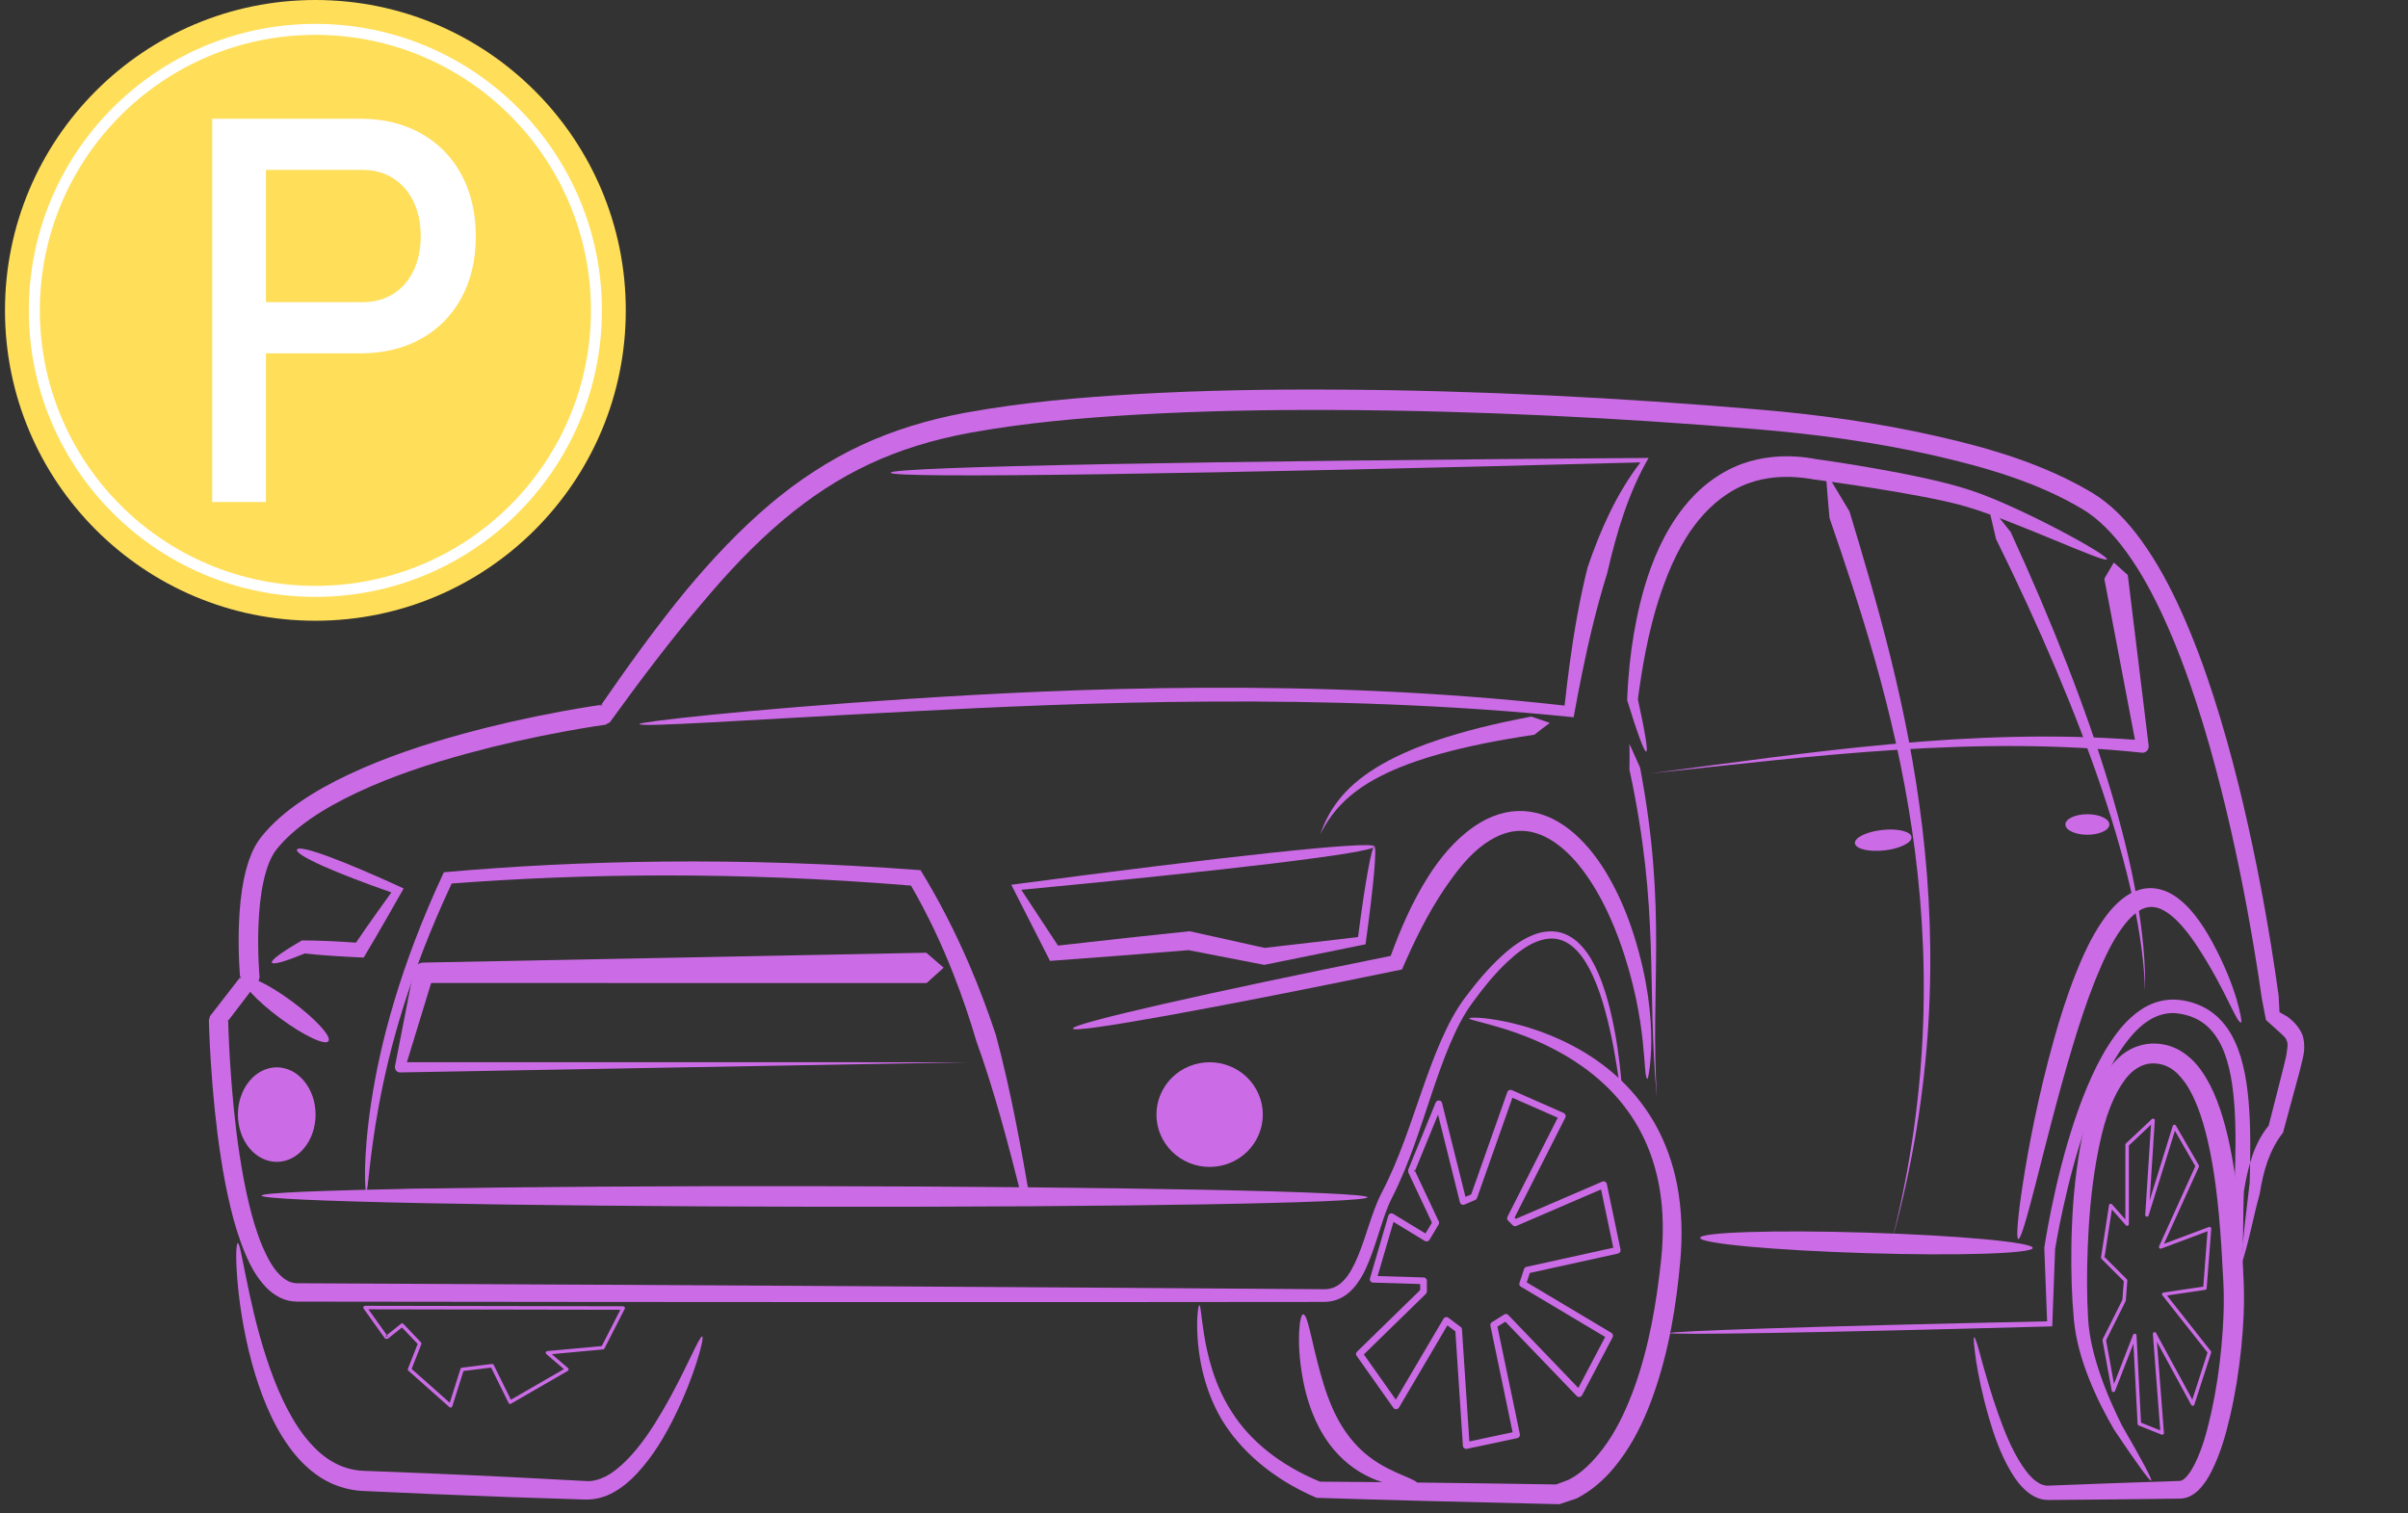 <svg xmlns="http://www.w3.org/2000/svg" xmlns:xlink="http://www.w3.org/1999/xlink" width="350" zoomAndPan="magnify" viewBox="0 0 262.5 165" height="220" preserveAspectRatio="xMidYMid meet" version="1.0"><rect x="0" y="0" width="262.5" height="165" fill="#333333" stroke="none"/><defs><clipPath id="5e916df702"><path d="M 22.617 42.438 L 251.48 42.438 L 251.48 146 L 22.617 146 Z M 22.617 42.438 " clip-rule="nonzero"/></clipPath><clipPath id="ad45ef8fe6"><path d="M 130 110 L 184 110 L 184 163.953 L 130 163.953 Z M 130 110 " clip-rule="nonzero"/></clipPath><clipPath id="c2fe171517"><path d="M 215 113 L 245 113 L 245 163.953 L 215 163.953 Z M 215 113 " clip-rule="nonzero"/></clipPath><clipPath id="2413a353cc"><path d="M 25 135 L 77 135 L 77 163.953 L 25 163.953 Z M 25 135 " clip-rule="nonzero"/></clipPath><clipPath id="41a2a7b642"><path d="M 0.543 0 L 68.383 0 L 68.383 67.84 L 0.543 67.84 Z M 0.543 0 " clip-rule="nonzero"/></clipPath></defs><g clip-path="url(#5e916df702)"><path fill="#cb6ce6" d="M 176.832 119.863 C 176.777 119.867 176.668 119.016 176.418 117.363 C 176.203 115.922 175.77 113.055 174.969 110.152 C 174.645 108.98 174.223 107.645 173.625 106.355 C 173.203 105.438 172.668 104.473 171.934 103.684 C 171.387 103.105 170.695 102.594 169.91 102.414 C 169.141 102.219 168.273 102.355 167.449 102.691 C 166.316 103.156 165.312 103.941 164.309 104.879 C 162.938 106.168 161.719 107.664 160.488 109.355 C 159.531 110.668 158.781 112.156 158.086 113.785 C 157.348 115.52 156.727 117.301 156.078 119.223 C 154.918 122.672 153.641 126.871 151.746 130.582 C 151.234 131.574 150.879 132.668 150.504 133.82 C 150.125 134.992 149.742 136.246 149.254 137.461 C 148.84 138.508 148.301 139.617 147.445 140.547 C 147.07 140.949 146.613 141.305 146.082 141.559 C 145.535 141.816 144.938 141.941 144.34 141.941 C 114.418 141.98 76.184 141.969 32.375 141.91 C 31.723 141.906 31.09 141.754 30.516 141.469 C 29.914 141.168 29.402 140.766 28.977 140.32 C 27.938 139.219 27.246 137.918 26.719 136.637 C 26.043 135.035 25.551 133.375 25.148 131.715 C 24.703 129.883 24.355 128.027 24.07 126.16 C 23.543 122.758 23.207 119.316 22.984 115.836 C 22.91 114.711 22.852 113.574 22.809 112.438 C 22.797 112.121 22.785 111.801 22.777 111.48 C 22.773 111.398 22.773 111.312 22.77 111.227 C 22.805 111.094 22.84 110.961 22.879 110.828 C 22.879 110.832 22.875 110.812 22.875 110.812 L 22.875 110.809 C 24.012 109.344 25.152 107.871 26.297 106.395 C 26.285 106.422 26.277 106.449 26.27 106.48 C 26.242 106.562 26.215 106.645 26.188 106.73 C 26.184 106.695 26.18 106.664 26.176 106.633 C 26.168 106.508 26.156 106.387 26.148 106.27 C 26.117 105.828 26.09 105.391 26.07 104.957 C 26.008 103.551 25.996 102.133 26.051 100.715 C 26.113 99.047 26.27 97.344 26.629 95.652 C 26.797 94.867 27.016 94.074 27.328 93.289 C 27.594 92.605 27.957 91.914 28.457 91.273 C 29.641 89.789 31.078 88.562 32.59 87.516 C 34.301 86.324 36.125 85.328 37.992 84.449 C 41.961 82.582 46.129 81.195 50.375 80.031 C 53.914 79.059 57.508 78.25 61.152 77.574 C 62.27 77.367 63.391 77.172 64.523 76.996 C 64.832 76.949 65.141 76.902 65.453 76.855 C 65.535 76.844 65.617 76.832 65.699 76.82 C 65.598 76.895 65.492 76.969 65.387 77.039 C 65.387 77.039 65.402 77.039 65.402 77.039 L 65.406 77.039 C 68.352 72.773 71.422 68.477 74.777 64.387 C 77.57 61.043 80.594 57.793 84 54.922 C 86.984 52.41 90.285 50.219 93.875 48.543 C 97.422 46.891 101.195 45.758 105.043 45.035 C 105.18 45.008 105.316 44.984 105.453 44.961 C 111.531 43.863 117.664 43.328 123.699 42.977 C 131.055 42.551 138.383 42.434 145.598 42.477 C 161.344 42.562 176.777 43.379 191.688 44.645 C 198.301 45.203 204.785 46.105 211.109 47.547 C 217.047 48.887 222.883 50.633 228.082 53.73 C 229.125 54.359 230.062 55.125 230.902 55.949 C 231.844 56.879 232.68 57.887 233.434 58.93 C 235.195 61.363 236.586 64.004 237.777 66.648 C 239.156 69.691 240.297 72.809 241.297 75.906 C 242.352 79.176 243.262 82.465 244.066 85.723 C 245.508 91.566 246.648 97.379 247.574 103.07 C 247.875 104.922 248.152 106.762 248.402 108.594 C 248.43 109.18 248.457 109.766 248.488 110.348 C 248.785 110.52 249.086 110.688 249.383 110.859 C 249.953 111.293 250.617 111.914 251.008 112.863 C 251.309 113.867 251.18 114.777 251.012 115.477 C 250.902 115.926 250.793 116.371 250.684 116.816 C 250.074 119.066 249.469 121.293 248.871 123.496 C 248.141 124.402 247.602 125.477 247.191 126.598 C 246.785 127.73 246.535 128.938 246.332 130.16 C 245.598 132.797 245.211 135.246 244.316 137.934 C 243.926 134.879 243.777 131.797 243.605 128.895 C 243.699 125.867 243.777 122.992 243.543 120.133 C 243.438 118.855 243.273 117.609 242.984 116.414 C 242.723 115.355 242.379 114.348 241.863 113.461 C 241.398 112.664 240.801 111.957 240.078 111.465 C 239.301 110.922 238.352 110.613 237.387 110.484 C 236.379 110.34 235.309 110.621 234.414 111.148 C 233.348 111.77 232.465 112.734 231.691 113.766 C 230.75 115.023 229.988 116.422 229.32 117.836 C 228.57 119.422 227.941 121.055 227.387 122.676 C 226.316 125.797 225.504 128.934 224.848 131.945 C 224.621 132.984 224.418 134.012 224.23 135.031 C 224.176 135.324 224.125 135.609 224.078 135.898 C 224.066 135.977 224.051 136.051 224.039 136.125 C 224.039 136.129 224.035 136.133 224.035 136.137 C 224.035 136.137 224.031 136.156 224.031 136.152 L 224.031 136.156 C 223.914 139.094 223.812 141.91 223.719 144.605 C 197.09 145.34 182.043 145.547 182.039 145.34 C 182.035 145.133 197.055 144.605 223.16 144.059 C 223.07 141.496 222.965 138.832 222.852 136.066 C 222.852 136.066 222.852 136.062 222.852 136.062 C 222.852 136.062 222.852 136.051 222.852 136.047 C 222.859 136.012 222.863 135.977 222.867 135.941 C 222.879 135.863 222.891 135.785 222.902 135.707 C 222.949 135.414 222.996 135.117 223.047 134.824 C 223.227 133.789 223.426 132.746 223.641 131.688 C 224.273 128.637 225.066 125.445 226.125 122.25 C 226.676 120.594 227.309 118.906 228.074 117.254 C 228.75 115.781 229.543 114.301 230.547 112.922 C 231.367 111.793 232.375 110.695 233.668 109.902 C 234.805 109.211 236.18 108.855 237.57 109.016 C 238.73 109.152 239.902 109.535 240.926 110.223 C 241.863 110.867 242.621 111.73 243.184 112.695 C 243.793 113.75 244.203 114.891 244.488 116.043 C 244.812 117.344 245 118.672 245.117 120 C 245.375 122.969 245.32 125.91 245.242 128.941 C 244.91 131.805 244.504 134.812 244.336 137.719 C 244.625 135.176 244.477 132.68 244.613 129.883 C 244.816 128.609 245.086 127.301 245.531 126.016 C 245.922 124.852 246.5 123.711 247.316 122.711 C 247.848 120.617 248.387 118.508 248.926 116.375 C 249.027 115.949 249.129 115.523 249.23 115.098 C 249.32 114.402 249.465 113.82 249.285 113.48 C 249.211 113.117 248.738 112.773 248.234 112.297 C 247.828 111.934 247.422 111.57 247.016 111.203 C 246.863 110.418 246.711 109.633 246.562 108.844 C 246.305 107.031 246.023 105.211 245.715 103.375 C 244.773 97.73 243.621 91.973 242.168 86.199 C 241.359 82.977 240.453 79.734 239.402 76.52 C 238.406 73.477 237.281 70.434 235.934 67.488 C 234.762 64.922 233.43 62.406 231.773 60.137 C 231.066 59.168 230.301 58.25 229.457 57.426 C 228.703 56.691 227.895 56.031 227.02 55.512 C 222.121 52.586 216.488 50.941 210.641 49.613 C 204.43 48.215 198.043 47.34 191.508 46.797 C 176.645 45.562 161.266 44.773 145.586 44.699 C 138.402 44.664 131.125 44.785 123.832 45.211 C 117.84 45.562 111.797 46.09 105.852 47.164 C 105.723 47.188 105.59 47.211 105.457 47.238 C 101.762 47.934 98.168 49.008 94.824 50.57 C 91.434 52.148 88.297 54.234 85.441 56.633 C 82.168 59.383 79.23 62.539 76.484 65.816 C 72.934 69.984 69.645 74.383 66.461 78.773 C 66.461 78.773 66.457 78.773 66.457 78.773 C 66.457 78.773 66.441 78.773 66.441 78.773 C 66.297 78.855 66.152 78.934 66.004 79.012 C 65.926 79.023 65.848 79.035 65.77 79.047 C 65.469 79.09 65.168 79.133 64.863 79.18 C 63.758 79.352 62.652 79.543 61.555 79.746 C 57.965 80.406 54.43 81.195 50.957 82.145 C 46.781 83.285 42.73 84.621 38.918 86.414 C 37.129 87.258 35.406 88.188 33.824 89.289 C 32.43 90.266 31.145 91.344 30.141 92.613 C 29.809 93.023 29.551 93.535 29.32 94.086 C 29.066 94.723 28.879 95.402 28.723 96.105 C 28.391 97.625 28.246 99.207 28.18 100.801 C 28.125 102.152 28.133 103.508 28.191 104.863 C 28.211 105.281 28.234 105.699 28.262 106.113 C 28.27 106.23 28.277 106.344 28.289 106.453 C 28.289 106.484 28.293 106.512 28.297 106.539 C 28.27 106.641 28.242 106.738 28.219 106.84 C 28.207 106.871 28.199 106.906 28.191 106.938 C 27.043 108.441 25.902 109.938 24.762 111.43 C 24.762 111.43 24.762 111.434 24.762 111.434 C 24.762 111.434 24.762 111.449 24.762 111.449 C 24.801 111.359 24.836 111.27 24.875 111.18 C 24.875 111.262 24.879 111.344 24.879 111.426 C 24.887 111.738 24.898 112.047 24.906 112.359 C 24.949 113.48 25.004 114.594 25.074 115.707 C 25.285 119.141 25.605 122.523 26.109 125.852 C 26.387 127.676 26.715 129.473 27.137 131.23 C 27.523 132.832 27.977 134.387 28.59 135.848 C 29.098 137.023 29.648 138.117 30.434 138.922 C 30.742 139.238 31.066 139.504 31.406 139.668 C 31.715 139.82 32.055 139.906 32.383 139.906 C 76.191 140.113 114.426 140.336 144.348 140.559 C 144.754 140.562 145.156 140.484 145.504 140.32 L 145.508 140.32 C 145.855 140.164 146.176 139.914 146.461 139.617 C 147.152 138.914 147.609 137.945 148.031 136.961 C 148.504 135.824 148.887 134.598 149.281 133.418 C 149.668 132.266 150.062 131.113 150.637 130.004 C 152.504 126.457 153.809 122.312 155.023 118.859 C 155.695 116.938 156.348 115.137 157.129 113.371 C 157.859 111.711 158.668 110.16 159.703 108.773 C 160.977 107.074 162.258 105.551 163.707 104.227 C 164.758 103.266 165.871 102.438 167.141 101.93 C 168.094 101.547 169.133 101.422 170.102 101.664 C 171.074 101.926 171.875 102.527 172.465 103.199 C 173.262 104.094 173.809 105.129 174.223 106.09 C 174.809 107.441 175.207 108.816 175.504 110.016 C 176.242 113.016 176.559 115.832 176.699 117.328 C 176.855 118.996 176.871 119.859 176.832 119.863 Z M 176.832 119.863 " fill-opacity="1" fill-rule="evenodd"/></g><g clip-path="url(#ad45ef8fe6)"><path fill="#cb6ce6" d="M 160.172 111.039 C 160.172 111.031 160.172 111.027 160.176 111.023 C 160.18 111.02 160.184 111.016 160.191 111.012 C 160.203 111.004 160.223 110.996 160.246 110.988 C 160.293 110.977 160.363 110.965 160.457 110.961 C 160.637 110.945 160.902 110.949 161.246 110.969 C 161.902 111.008 162.848 111.121 164.039 111.367 C 166.09 111.789 169.195 112.676 172.406 114.551 C 173.859 115.398 175.375 116.484 176.793 117.855 C 178.164 119.18 179.445 120.785 180.488 122.66 C 181.562 124.602 182.363 126.801 182.824 129.18 C 183.336 131.852 183.43 134.672 183.16 137.578 C 182.746 142.176 181.969 147.211 180.234 152.086 C 179.465 154.262 178.469 156.469 177.098 158.484 C 176.73 159.02 176.344 159.535 175.93 160.035 C 174.809 161.375 173.453 162.566 171.836 163.383 C 171.215 163.59 170.598 163.793 169.984 163.996 C 160.219 163.781 151.195 163.543 143.523 163.301 C 138.645 161.211 135.172 158.09 133.148 154.715 C 131.141 151.262 130.656 147.73 130.539 145.68 C 130.414 143.473 130.641 142.297 130.738 142.301 C 130.898 142.301 130.926 143.477 131.273 145.598 C 131.598 147.559 132.309 150.93 134.316 153.992 C 136.238 157.012 139.438 159.703 143.895 161.539 C 151.418 161.586 160.18 161.688 169.641 161.844 C 170.082 161.676 170.527 161.508 170.969 161.344 C 172.188 160.738 173.258 159.746 174.211 158.598 C 174.578 158.164 174.926 157.703 175.25 157.227 C 176.473 155.426 177.391 153.387 178.141 151.336 C 179.809 146.734 180.598 141.871 181.078 137.375 C 181.367 134.629 181.332 132.004 180.906 129.531 C 180.527 127.332 179.848 125.301 178.914 123.508 C 178.016 121.77 176.883 120.254 175.664 118.984 C 174.398 117.668 173.02 116.59 171.684 115.719 C 168.742 113.801 165.785 112.738 163.84 112.129 C 162.703 111.777 161.805 111.547 161.18 111.383 C 160.855 111.297 160.598 111.227 160.43 111.176 C 160.344 111.145 160.277 111.121 160.234 111.098 C 160.211 111.086 160.195 111.078 160.184 111.066 C 160.18 111.062 160.176 111.055 160.172 111.051 C 160.172 111.047 160.172 111.043 160.172 111.035 Z M 160.172 111.039 " fill-opacity="1" fill-rule="evenodd"/></g><path fill="#cb6ce6" d="M 154.188 127.805 L 154.254 127.645 L 156.762 121.52 L 159.148 131.082 C 159.176 131.191 159.242 131.27 159.344 131.32 C 159.441 131.367 159.547 131.371 159.648 131.328 L 160.812 130.828 C 160.91 130.785 160.977 130.715 161.012 130.613 L 164.871 119.68 L 169.812 121.859 L 164.332 132.656 C 164.254 132.812 164.277 132.953 164.402 133.078 L 164.898 133.578 C 165.016 133.695 165.152 133.723 165.305 133.656 L 174.535 129.676 L 175.867 136.035 L 166.41 138.117 C 166.273 138.148 166.188 138.227 166.141 138.359 L 165.645 139.855 C 165.582 140.043 165.633 140.184 165.801 140.285 L 174.984 145.762 L 172.055 151.324 L 164.426 143.375 C 164.289 143.234 164.133 143.215 163.969 143.32 L 162.637 144.152 C 162.492 144.242 162.438 144.371 162.473 144.535 L 164.891 156.152 L 160.176 157.152 L 159.371 144.938 C 159.363 144.824 159.312 144.734 159.227 144.668 L 157.895 143.672 C 157.809 143.605 157.711 143.582 157.605 143.605 C 157.496 143.625 157.414 143.684 157.359 143.777 L 152.16 152.602 L 148.676 147.664 L 155.438 141.062 C 155.508 140.992 155.547 140.906 155.547 140.805 L 155.547 139.641 C 155.547 139.539 155.512 139.457 155.441 139.383 C 155.375 139.312 155.289 139.277 155.191 139.273 L 150.176 139.121 L 151.906 133.215 L 155.324 135.297 C 155.41 135.348 155.504 135.363 155.602 135.336 C 155.699 135.312 155.773 135.258 155.828 135.172 L 156.824 133.508 C 156.891 133.398 156.898 133.281 156.84 133.164 L 154.18 127.512 Z M 153.52 127.82 L 156.098 133.301 L 155.391 134.48 L 151.879 132.344 C 151.777 132.281 151.668 132.27 151.559 132.312 C 151.445 132.355 151.371 132.438 151.34 132.551 L 149.344 139.371 C 149.309 139.484 149.328 139.59 149.398 139.688 C 149.469 139.785 149.562 139.836 149.684 139.836 L 154.816 139.992 L 154.816 140.648 L 147.941 147.359 C 147.793 147.504 147.777 147.66 147.898 147.832 L 151.891 153.484 C 151.926 153.535 151.973 153.574 152.027 153.602 C 152.082 153.629 152.141 153.641 152.203 153.641 C 152.266 153.637 152.324 153.621 152.375 153.586 C 152.43 153.555 152.473 153.512 152.504 153.461 L 157.781 144.5 L 158.652 145.152 L 159.473 157.621 C 159.48 157.734 159.527 157.82 159.617 157.891 C 159.707 157.957 159.805 157.977 159.914 157.957 L 165.398 156.793 C 165.5 156.77 165.574 156.719 165.629 156.633 C 165.684 156.551 165.703 156.457 165.684 156.359 L 163.238 144.637 L 164.102 144.098 L 171.879 152.195 C 171.965 152.285 172.07 152.324 172.191 152.305 C 172.316 152.289 172.406 152.223 172.465 152.113 L 175.793 145.797 C 175.836 145.711 175.848 145.621 175.82 145.527 C 175.793 145.434 175.738 145.359 175.656 145.312 L 166.43 139.809 L 166.77 138.785 L 176.379 136.668 C 176.477 136.648 176.551 136.594 176.605 136.512 C 176.66 136.426 176.676 136.336 176.656 136.238 L 175.16 129.086 C 175.137 128.977 175.074 128.891 174.973 128.84 C 174.867 128.785 174.766 128.781 174.656 128.828 L 165.242 132.887 L 165.105 132.75 L 170.641 121.844 C 170.688 121.75 170.691 121.656 170.656 121.559 C 170.621 121.457 170.555 121.387 170.461 121.344 L 164.809 118.852 C 164.711 118.809 164.613 118.809 164.516 118.852 C 164.418 118.891 164.352 118.965 164.316 119.062 L 160.379 130.219 L 159.754 130.488 L 157.199 120.262 C 157.156 120.09 157.047 119.996 156.871 119.984 C 156.695 119.973 156.574 120.047 156.504 120.211 L 153.578 127.371 L 153.512 127.527 Z M 153.52 127.82 " fill-opacity="1" fill-rule="evenodd"/><path fill="#cb6ce6" d="M 179.461 81.938 C 179.246 81.992 178.5 79.969 177.379 76.336 C 177.492 73.371 177.875 68.773 179.27 64 C 180.09 61.215 181.359 58.09 183.504 55.352 C 185.09 53.324 187.262 51.535 189.93 50.559 C 191 50.176 192.113 49.934 193.25 49.824 C 194.898 49.656 196.543 49.77 198.094 50.078 C 198.098 50.078 198.094 50.078 198.094 50.078 C 198.094 50.078 198.098 50.078 198.098 50.078 C 198.129 50.082 198.164 50.086 198.195 50.09 C 198.32 50.105 198.441 50.125 198.566 50.141 C 199.02 50.207 199.473 50.273 199.922 50.34 C 201.449 50.57 202.938 50.812 204.391 51.07 C 206.301 51.406 208.117 51.754 209.883 52.145 C 211.629 52.531 213.238 52.93 214.82 53.453 C 216.492 54.008 218.082 54.703 219.441 55.316 C 221.289 56.156 222.977 57 224.344 57.715 C 225.984 58.574 227.305 59.316 228.203 59.867 C 228.695 60.168 229.074 60.418 229.324 60.605 C 229.453 60.703 229.547 60.781 229.605 60.848 C 229.637 60.879 229.66 60.906 229.672 60.93 C 229.672 60.949 229.676 60.961 229.676 60.973 C 229.676 60.977 229.676 60.98 229.676 60.984 L 229.68 60.984 L 229.68 60.988 C 229.676 60.988 229.672 60.988 229.664 60.992 C 229.656 60.996 229.645 61 229.629 61.012 C 229.602 61.016 229.566 61.016 229.523 61.012 C 229.438 61 229.316 60.973 229.16 60.926 C 228.863 60.84 228.438 60.688 227.898 60.48 C 226.891 60.094 225.555 59.543 223.824 58.828 C 222.449 58.258 220.641 57.512 218.816 56.805 C 217.445 56.273 215.859 55.672 214.273 55.215 C 212.762 54.781 211.211 54.457 209.473 54.125 C 207.727 53.789 205.941 53.484 204.039 53.188 C 202.594 52.957 201.117 52.738 199.602 52.527 C 199.156 52.465 198.711 52.402 198.262 52.34 C 198.141 52.324 198.02 52.309 197.898 52.293 C 197.867 52.289 197.836 52.285 197.805 52.281 C 197.789 52.277 197.773 52.277 197.758 52.273 C 197.758 52.273 197.742 52.273 197.742 52.273 C 196.355 52.02 194.906 51.922 193.488 52.051 C 192.516 52.145 191.574 52.34 190.684 52.66 C 188.484 53.43 186.605 54.961 185.184 56.695 C 183.227 59.074 181.977 61.961 181.086 64.574 C 179.594 68.906 178.934 73.367 178.547 76.234 C 179.32 79.762 179.672 81.883 179.461 81.938 Z M 179.461 81.938 " fill-opacity="1" fill-rule="evenodd"/><path fill="#cb6ce6" d="M 177.629 81.105 C 177.648 82.07 177.645 83.004 177.629 83.91 C 179.293 91.625 179.758 97.516 179.949 103.012 C 180.137 108.508 180.051 113.602 180.621 119.684 C 180.25 113.59 180.531 108.516 180.539 103 C 180.543 97.484 180.273 91.516 178.785 83.676 C 178.414 82.84 178.031 81.984 177.629 81.105 Z M 177.629 81.105 " fill-opacity="1" fill-rule="evenodd"/><path fill="#cb6ce6" d="M 199.027 51.441 C 199.867 52.828 200.73 54.262 201.617 55.762 C 204.504 65.348 207.973 76.922 209.559 90.277 C 211.145 103.629 210.84 118.699 206.23 135.316 C 210.469 118.613 210.371 103.594 208.426 90.43 C 206.477 77.262 202.676 65.898 199.434 56.465 C 199.277 54.734 199.141 53.055 199.027 51.441 Z M 199.027 51.441 " fill-opacity="1" fill-rule="evenodd"/><path fill="#cb6ce6" d="M 216.652 54.805 C 216.977 56.133 217.293 57.453 217.59 58.766 C 222.336 68.375 226.316 77.703 229.152 86.121 C 231.984 94.531 233.68 102.051 233.832 108.043 C 233.973 102.031 232.566 94.414 229.996 85.852 C 227.422 77.293 223.691 67.797 219.188 58.008 C 218.352 56.938 217.508 55.871 216.652 54.805 Z M 216.652 54.805 " fill-opacity="1" fill-rule="evenodd"/><g clip-path="url(#c2fe171517)"><path fill="#cb6ce6" d="M 215.211 145.793 C 215.316 145.77 215.605 146.684 216.051 148.398 C 216.418 149.699 217.031 151.895 217.832 154.152 C 218.426 155.812 219.234 157.969 220.441 159.781 C 220.867 160.414 221.344 161.043 221.926 161.473 C 222.156 161.641 222.391 161.785 222.629 161.867 C 222.844 161.945 223.066 161.984 223.277 161.973 C 227.535 161.801 232.359 161.629 237.637 161.457 C 237.703 161.457 237.793 161.426 237.891 161.379 C 238.012 161.32 238.141 161.207 238.281 161.07 C 238.664 160.695 238.965 160.164 239.27 159.57 C 240.109 157.887 240.605 156.004 241.062 153.965 C 241.578 151.641 241.938 149.23 242.168 146.727 C 242.375 144.477 242.488 142.164 242.375 139.859 C 242.254 137.43 242.117 134.926 241.887 132.453 C 241.785 131.375 241.668 130.289 241.527 129.211 C 241.305 127.543 241.027 125.914 240.656 124.32 C 240.371 123.098 240.035 121.914 239.602 120.785 C 239.215 119.789 238.777 118.859 238.211 118.055 C 237.723 117.371 237.176 116.777 236.543 116.422 C 235.957 116.074 235.246 115.91 234.559 115.941 C 233.867 115.965 233.168 116.27 232.598 116.719 C 231.906 117.258 231.359 118.055 230.879 118.906 C 229.59 121.238 228.984 123.992 228.52 126.582 C 227.957 129.789 227.707 132.977 227.59 135.91 C 227.477 138.727 227.484 141.293 227.625 143.738 C 227.746 145.898 228.316 147.992 228.922 149.77 C 229.656 151.934 230.559 153.891 231.324 155.426 C 233.484 159.164 234.641 161.32 234.5 161.422 C 234.355 161.516 232.926 159.543 230.488 155.914 C 229.598 154.398 228.566 152.449 227.691 150.219 C 226.98 148.41 226.297 146.227 226.074 143.855 C 225.844 141.355 225.762 138.727 225.805 135.863 C 225.852 132.871 226.043 129.598 226.566 126.258 C 226.977 123.586 227.602 120.625 229.027 117.91 C 229.555 116.898 230.266 115.883 231.25 115.059 C 232.129 114.336 233.238 113.859 234.441 113.781 C 235.539 113.719 236.656 113.969 237.637 114.531 C 238.625 115.113 239.41 115.914 240.012 116.785 C 240.719 117.793 241.25 118.883 241.672 119.984 C 242.156 121.234 242.527 122.52 242.832 123.812 C 243.227 125.492 243.52 127.191 243.746 128.918 C 243.895 130.031 244.012 131.145 244.113 132.246 C 244.348 134.781 244.477 137.312 244.586 139.754 C 244.691 142.203 244.559 144.617 244.324 146.934 C 244.062 149.516 243.66 152.012 243.098 154.426 C 242.613 156.52 242.027 158.559 241.051 160.469 C 240.707 161.152 240.273 161.848 239.66 162.461 C 239.418 162.703 239.125 162.926 238.77 163.109 C 238.449 163.273 238.082 163.371 237.684 163.387 C 232.402 163.457 227.574 163.508 223.316 163.535 C 222.875 163.539 222.457 163.453 222.078 163.297 C 221.664 163.129 221.305 162.898 221 162.645 C 220.238 162.012 219.688 161.25 219.258 160.527 C 218.02 158.473 217.293 156.215 216.793 154.488 C 216.09 152.082 215.668 149.922 215.441 148.527 C 215.188 146.766 215.105 145.812 215.211 145.793 Z M 215.211 145.793 " fill-opacity="1" fill-rule="evenodd"/></g><path fill="#cb6ce6" d="M 229.086 137.246 L 231.52 139.68 L 231.363 141.719 L 229.219 146.008 C 229.199 146.043 229.191 146.086 229.199 146.125 L 230.199 151.613 C 230.215 151.707 230.273 151.758 230.367 151.766 C 230.461 151.777 230.527 151.738 230.562 151.648 L 232.57 146.484 L 233.023 155.246 C 233.027 155.328 233.066 155.383 233.141 155.414 L 235.637 156.41 C 235.699 156.438 235.762 156.43 235.816 156.387 C 235.875 156.348 235.898 156.289 235.895 156.223 L 235.129 146.293 L 238.867 153.168 C 238.906 153.238 238.965 153.273 239.051 153.266 C 239.133 153.258 239.188 153.215 239.211 153.133 L 241.039 147.48 C 241.062 147.418 241.051 147.359 241.008 147.305 L 236.223 141.242 L 240.391 140.625 C 240.488 140.609 240.543 140.555 240.551 140.453 L 241.051 133.969 C 241.055 133.898 241.031 133.844 240.973 133.801 C 240.918 133.762 240.859 133.75 240.793 133.777 L 235.898 135.609 L 239.703 127.215 C 239.73 127.152 239.727 127.098 239.695 127.039 L 237.199 122.719 C 237.16 122.645 237.098 122.613 237.016 122.625 C 236.934 122.633 236.879 122.676 236.855 122.754 L 234.336 130.879 L 234.898 122.16 C 234.902 122.074 234.867 122.012 234.789 121.977 C 234.711 121.938 234.641 121.949 234.578 122.008 L 231.75 124.668 C 231.711 124.707 231.691 124.754 231.691 124.809 L 231.691 132.953 L 230.234 131.309 C 230.18 131.246 230.117 131.23 230.039 131.25 C 229.961 131.273 229.918 131.324 229.906 131.406 L 229.035 137.082 Z M 229.406 137.141 L 230.219 131.859 L 231.738 133.578 C 231.797 133.645 231.867 133.66 231.949 133.633 C 232.031 133.602 232.07 133.543 232.07 133.453 L 232.07 124.891 L 234.488 122.613 L 233.855 132.445 C 233.848 132.555 233.898 132.621 234.008 132.641 C 234.117 132.664 234.191 132.621 234.223 132.512 L 237.09 123.281 L 239.316 127.145 L 235.367 135.871 C 235.332 135.945 235.344 136.016 235.402 136.078 C 235.457 136.141 235.527 136.156 235.605 136.125 L 240.648 134.234 L 240.184 140.273 L 235.844 140.918 C 235.773 140.926 235.723 140.965 235.695 141.035 C 235.668 141.102 235.68 141.164 235.723 141.219 L 240.648 147.461 L 238.988 152.598 L 235.039 145.336 C 234.992 145.246 234.918 145.215 234.82 145.246 C 234.723 145.273 234.68 145.34 234.688 145.441 L 235.492 155.945 L 233.395 155.105 L 232.902 145.582 C 232.895 145.48 232.844 145.422 232.742 145.406 C 232.641 145.391 232.574 145.43 232.535 145.523 L 230.449 150.887 L 229.586 146.121 L 231.719 141.852 C 231.73 141.832 231.734 141.809 231.738 141.781 L 231.902 139.621 C 231.906 139.562 231.891 139.516 231.848 139.473 L 229.355 136.98 Z M 229.406 137.141 " fill-opacity="1" fill-rule="evenodd"/><path fill="#cb6ce6" d="M 142.043 143.297 C 142.566 143.258 142.902 145.965 143.93 149.68 C 144.355 151.223 144.926 152.996 145.789 154.625 C 145.848 154.73 145.902 154.836 145.961 154.941 C 146.883 156.582 148.008 157.863 149.219 158.793 C 150.535 159.824 152 160.457 152.949 160.863 C 153.941 161.285 154.547 161.535 154.516 161.754 C 154.492 161.918 151.742 162.637 148.109 160.406 C 146.555 159.438 145.094 157.969 144.012 156.039 C 143.941 155.914 143.875 155.793 143.809 155.668 C 142.812 153.77 142.277 151.805 141.984 150.117 C 141.273 146.078 141.703 143.324 142.043 143.297 Z M 142.043 143.297 " fill-opacity="1" fill-rule="evenodd"/><path fill="#cb6ce6" d="M 202.211 91.941 C 202.141 91.328 203.469 90.676 205.168 90.488 C 206.871 90.301 208.305 90.645 208.375 91.258 C 208.441 91.871 207.117 92.523 205.414 92.715 C 203.715 92.902 202.277 92.559 202.211 91.941 Z M 202.211 91.941 " fill-opacity="1" fill-rule="evenodd"/><path fill="#cb6ce6" d="M 225.152 89.891 C 225.152 89.273 226.227 88.77 227.547 88.77 C 228.871 88.77 229.945 89.273 229.945 89.891 C 229.945 90.508 228.871 91.008 227.547 91.008 C 226.227 91.008 225.152 90.508 225.152 89.891 Z M 225.152 89.891 " fill-opacity="1" fill-rule="evenodd"/><path fill="#cb6ce6" d="M 69.699 78.934 C 69.684 78.715 80.867 77.387 99.074 76.195 C 116.5 75.059 143.324 73.855 170.559 76.926 C 170.723 75.41 170.906 73.883 171.113 72.355 C 171.598 68.777 172.211 65.281 173.066 61.863 C 174.453 57.789 176.191 53.859 178.824 50.414 C 132.145 51.656 97.102 52.215 97.09 51.539 C 97.082 50.867 132.262 50.254 179.715 49.926 C 177.57 53.629 176.25 57.914 175.211 62.465 C 174.105 66.008 173.23 69.648 172.465 73.395 C 172.137 75 171.832 76.602 171.543 78.199 C 144.383 75.406 116.848 76.648 99.414 77.555 C 80.973 78.512 69.73 79.324 69.703 78.934 Z M 69.699 78.934 " fill-opacity="1" fill-rule="evenodd"/><path fill="#cb6ce6" d="M 116.953 112.145 C 116.836 111.578 131.812 108.195 151.602 104.219 C 152.641 101.367 153.914 98.383 155.668 95.609 C 155.816 95.375 155.969 95.141 156.121 94.91 C 157.516 92.875 159.188 90.996 161.344 89.695 C 162.176 89.195 163.086 88.816 164.051 88.598 C 164.938 88.402 165.852 88.367 166.738 88.488 C 167.641 88.617 168.492 88.895 169.266 89.281 C 170.117 89.703 170.879 90.234 171.555 90.82 C 173.195 92.246 174.43 93.965 175.379 95.633 C 176.645 97.832 177.531 100.086 178.172 102.152 C 181.109 111.582 179.652 117.625 179.613 117.625 C 179.02 117.605 179.781 111.582 176.582 102.684 C 175.879 100.73 174.961 98.621 173.727 96.613 C 172.785 95.098 171.648 93.57 170.219 92.398 C 169.637 91.922 169.012 91.496 168.344 91.184 C 167.742 90.902 167.102 90.699 166.457 90.621 C 165.824 90.543 165.168 90.578 164.527 90.727 C 163.828 90.887 163.137 91.191 162.477 91.586 C 160.715 92.633 159.289 94.301 157.965 96.184 C 157.797 96.418 157.633 96.652 157.473 96.891 C 155.586 99.684 154.109 102.742 152.836 105.695 C 132.316 109.938 117.066 112.711 116.953 112.145 Z M 116.953 112.145 " fill-opacity="1" fill-rule="evenodd"/><path fill="#cb6ce6" d="M 220.016 135.086 C 219.77 135.039 219.945 132.695 220.551 128.812 C 221.137 125.051 222.207 119.375 223.895 113.355 C 224.535 111.07 225.293 108.637 226.254 106.219 C 226.359 105.949 226.465 105.684 226.578 105.418 C 227.398 103.434 228.324 101.547 229.594 99.848 C 230.082 99.195 230.641 98.578 231.301 98.043 C 231.855 97.586 232.508 97.215 233.246 96.996 C 233.953 96.793 234.688 96.781 235.383 96.941 C 236.184 97.137 236.867 97.504 237.426 97.934 C 238.191 98.512 238.809 99.188 239.32 99.844 C 240.055 100.785 240.652 101.766 241.141 102.668 C 243.938 107.805 244.434 111.422 244.324 111.461 C 243.836 111.648 242.777 108.219 239.738 103.5 C 239.211 102.68 238.605 101.805 237.906 101.008 C 237.418 100.457 236.883 99.918 236.285 99.516 C 235.855 99.23 235.398 98.992 234.953 98.918 C 234.59 98.848 234.199 98.871 233.84 98.988 C 233.441 99.105 233.047 99.363 232.652 99.688 C 232.18 100.082 231.758 100.582 231.344 101.145 C 230.254 102.633 229.445 104.363 228.645 106.277 C 228.539 106.531 228.434 106.789 228.332 107.047 C 227.414 109.359 226.648 111.73 225.973 113.961 C 224.262 119.633 222.789 125.637 221.902 129.09 C 220.93 132.883 220.277 135.137 220.016 135.086 Z M 220.016 135.086 " fill-opacity="1" fill-rule="evenodd"/><path fill="#cb6ce6" d="M 39.91 129.949 C 39.918 129.332 70.309 129.488 111.293 130.207 C 109.926 124.809 108.43 119.035 106.434 113.504 C 105.715 111.066 104.891 108.633 103.945 106.227 C 102.613 102.832 101.074 99.598 99.309 96.551 C 80.223 94.98 63.516 95.246 49.238 96.324 C 44.621 106.184 42.445 114.297 41.305 120.484 C 40.195 126.484 40.152 129.957 39.91 129.949 C 39.805 129.945 39.523 126.453 40.457 120.25 C 41.414 113.891 43.582 105.379 48.387 95.098 C 62.977 93.797 80.445 93.371 100.352 94.871 C 102.344 98.117 104.105 101.555 105.652 105.148 C 106.746 107.695 107.711 110.27 108.562 112.84 C 110.207 118.957 111.328 125.258 112.336 131.062 C 70.449 130.992 39.902 130.566 39.91 129.949 Z M 39.91 129.949 " fill-opacity="1" fill-rule="evenodd"/><path fill="#cb6ce6" d="M 26.559 106.668 C 26.926 106.172 29.293 107.301 31.848 109.191 C 34.398 111.082 36.172 113.02 35.801 113.516 C 35.434 114.012 33.066 112.883 30.512 110.992 C 27.961 109.102 26.188 107.164 26.559 106.668 Z M 26.559 106.668 " fill-opacity="1" fill-rule="evenodd"/><path fill="#cb6ce6" d="M 32.379 92.629 C 32.621 92.027 37.461 93.852 44.004 96.863 C 43.48 97.789 42.926 98.766 42.359 99.754 C 41.414 101.402 40.508 102.957 39.645 104.398 C 37.129 104.289 34.957 104.145 33.211 103.953 C 31.172 104.801 29.77 105.215 29.641 104.953 C 29.508 104.691 30.699 103.812 32.914 102.531 C 34.527 102.527 36.508 102.613 38.809 102.773 C 39.551 101.668 40.332 100.551 41.176 99.371 C 41.676 98.668 42.184 97.965 42.664 97.297 C 36.715 95.223 32.129 93.238 32.379 92.629 Z M 32.379 92.629 " fill-opacity="1" fill-rule="evenodd"/><path fill="#cb6ce6" d="M 149.82 92.285 C 149.902 92.992 133.027 94.953 111.332 97.012 C 112.332 98.535 113.5 100.309 114.543 101.891 C 114.805 102.293 115.07 102.695 115.332 103.094 C 120.402 102.516 125.156 101.992 129.68 101.527 C 132.559 102.156 135.297 102.766 137.859 103.344 C 141.812 102.891 144.945 102.531 148.043 102.16 C 148.824 96.059 149.543 92.25 149.82 92.285 C 150.102 92.324 149.789 96.219 148.859 102.953 C 145.426 103.648 142.398 104.262 137.816 105.195 C 135.234 104.703 132.469 104.164 129.562 103.59 C 124.82 103.984 119.801 104.371 114.461 104.762 C 114.184 104.219 113.906 103.672 113.629 103.121 C 112.496 100.898 111.328 98.594 110.242 96.461 C 132.68 93.484 149.742 91.586 149.824 92.285 Z M 149.82 92.285 " fill-opacity="1" fill-rule="evenodd"/><g clip-path="url(#2413a353cc)"><path fill="#cb6ce6" d="M 25.926 135.539 C 25.93 135.535 25.938 135.539 25.941 135.539 C 25.949 135.543 25.953 135.547 25.961 135.551 C 25.973 135.562 25.984 135.582 26 135.605 C 26.023 135.652 26.051 135.719 26.082 135.812 C 26.141 135.992 26.207 136.258 26.281 136.605 C 26.426 137.266 26.613 138.238 26.859 139.445 C 27.277 141.5 27.949 144.711 29.047 148.066 C 29.523 149.523 30.105 151.094 30.84 152.645 C 31.473 153.977 32.234 155.348 33.191 156.578 C 34.004 157.621 34.969 158.605 36.102 159.285 C 37.141 159.918 38.363 160.312 39.613 160.355 C 42.02 160.441 44.504 160.539 47.047 160.648 C 53.094 160.902 58.816 161.184 63.922 161.473 C 64.598 161.523 65.324 161.312 65.98 160.988 C 66.777 160.59 67.504 159.984 68.156 159.348 C 69.871 157.672 71.199 155.559 72.199 153.859 C 73.484 151.672 74.52 149.531 75.16 148.211 C 75.551 147.414 75.852 146.785 76.078 146.359 C 76.199 146.137 76.297 145.969 76.375 145.855 C 76.414 145.801 76.445 145.758 76.477 145.73 C 76.492 145.719 76.504 145.711 76.516 145.703 C 76.531 145.707 76.539 145.703 76.543 145.703 C 76.547 145.703 76.547 145.703 76.547 145.703 C 76.547 145.703 76.547 145.703 76.551 145.707 C 76.555 145.711 76.559 145.715 76.57 145.723 C 76.578 145.734 76.582 145.75 76.586 145.77 C 76.594 145.809 76.594 145.863 76.59 145.934 C 76.582 146.066 76.555 146.262 76.5 146.512 C 76.398 146.988 76.219 147.668 75.941 148.523 C 75.473 149.988 74.668 152.164 73.477 154.551 C 72.57 156.371 71.297 158.648 69.465 160.617 C 68.766 161.375 67.918 162.125 66.887 162.699 C 66.016 163.188 64.973 163.508 63.836 163.488 C 58.727 163.344 53 163.141 46.953 162.883 C 44.41 162.777 41.926 162.664 39.523 162.551 C 37.863 162.469 36.297 161.938 34.973 161.102 C 33.562 160.195 32.441 159.02 31.559 157.801 C 30.52 156.379 29.734 154.863 29.117 153.418 C 28.398 151.738 27.859 150.074 27.445 148.547 C 26.48 144.977 26.062 141.746 25.879 139.586 C 25.773 138.332 25.742 137.344 25.754 136.656 C 25.762 136.297 25.781 136.023 25.809 135.832 C 25.824 135.738 25.84 135.664 25.859 135.613 C 25.871 135.59 25.879 135.57 25.891 135.559 C 25.895 135.551 25.902 135.547 25.906 135.543 C 25.914 135.539 25.918 135.539 25.926 135.539 Z M 25.926 135.539 " fill-opacity="1" fill-rule="evenodd"/></g><path fill="#cb6ce6" d="M 42.246 145.977 L 43.82 144.727 L 45.531 146.523 L 44.469 149.23 C 44.438 149.312 44.453 149.383 44.52 149.441 L 48.996 153.414 C 49.047 153.461 49.105 153.473 49.172 153.453 C 49.238 153.438 49.281 153.395 49.301 153.328 L 50.523 149.473 L 53.539 149.102 L 55.441 152.953 C 55.5 153.074 55.59 153.102 55.707 153.035 L 61.891 149.461 C 61.949 149.43 61.98 149.379 61.984 149.316 C 61.992 149.25 61.969 149.195 61.922 149.156 L 60.148 147.637 L 65.738 147.121 C 65.809 147.117 65.859 147.082 65.891 147.02 L 68.102 142.695 C 68.137 142.633 68.133 142.57 68.098 142.508 C 68.059 142.449 68.004 142.418 67.934 142.418 L 39.793 142.367 C 39.715 142.367 39.656 142.402 39.621 142.473 C 39.586 142.539 39.594 142.605 39.637 142.668 L 41.977 145.938 Z M 42.285 145.719 L 40.16 142.746 L 67.625 142.797 L 65.602 146.754 L 59.668 147.301 C 59.586 147.309 59.531 147.352 59.504 147.43 C 59.48 147.508 59.5 147.578 59.562 147.633 L 61.473 149.27 L 55.691 152.605 L 53.82 148.812 C 53.781 148.73 53.715 148.699 53.625 148.707 L 50.355 149.109 C 50.277 149.121 50.223 149.164 50.199 149.242 L 49.031 152.938 L 44.871 149.246 L 45.93 146.551 C 45.957 146.477 45.945 146.41 45.891 146.352 L 43.977 144.34 C 43.898 144.254 43.812 144.25 43.723 144.32 L 42.012 145.68 Z M 42.285 145.719 " fill-opacity="1" fill-rule="evenodd"/><path fill="#cb6ce6" d="M 168.953 78.816 C 168.367 79.242 167.809 79.672 167.266 80.102 C 159.113 81.312 153.934 82.863 150.508 84.613 C 146.84 86.488 145.105 88.629 143.918 90.965 C 144.781 88.504 146.293 86.004 149.996 83.711 C 153.438 81.582 158.703 79.676 166.934 78.125 C 167.598 78.352 168.266 78.582 168.953 78.816 Z M 168.953 78.816 " fill-opacity="1" fill-rule="evenodd"/><path fill="#cb6ce6" d="M 230.43 61.328 L 229.395 63.094 L 232.734 80.652 C 214.75 79.336 197.68 81.992 179.812 84.336 C 198.098 82.391 215.363 80.152 233.496 82.062 C 233.598 82.074 233.695 82.062 233.793 82.023 C 233.887 81.988 233.969 81.934 234.043 81.859 C 234.113 81.781 234.164 81.695 234.195 81.594 C 234.227 81.496 234.238 81.395 234.227 81.289 L 231.953 62.695 Z M 230.43 61.328 " fill-opacity="1" fill-rule="evenodd"/><path fill="#cb6ce6" d="M 28.512 130.352 C 28.512 129.734 55.52 129.273 88.793 129.324 C 122.07 129.375 149.074 129.918 149.074 130.535 C 149.07 131.156 122.066 131.617 88.789 131.566 C 55.516 131.516 28.508 130.973 28.512 130.352 Z M 28.512 130.352 " fill-opacity="1" fill-rule="evenodd"/><path fill="#cb6ce6" d="M 102.871 105.504 L 101.012 107.176 L 47 107.172 L 44.355 115.809 L 105.449 115.812 L 43.605 116.922 C 43.523 116.922 43.445 116.906 43.367 116.871 C 43.293 116.832 43.23 116.781 43.176 116.715 C 43.125 116.648 43.086 116.57 43.066 116.488 C 43.047 116.402 43.047 116.316 43.062 116.23 L 45.098 105.789 C 45.145 105.547 45.27 105.348 45.469 105.191 C 45.672 105.031 45.902 104.949 46.168 104.945 L 100.977 103.871 Z M 102.871 105.504 " fill-opacity="1" fill-rule="evenodd"/><path fill="#cb6ce6" d="M 137.66 121.52 C 137.66 121.895 137.625 122.266 137.551 122.633 C 137.477 123 137.367 123.355 137.219 123.703 C 137.074 124.047 136.895 124.375 136.684 124.688 C 136.473 125 136.23 125.289 135.965 125.555 C 135.695 125.816 135.402 126.055 135.086 126.262 C 134.77 126.469 134.434 126.645 134.082 126.789 C 133.73 126.934 133.367 127.043 132.996 127.113 C 132.621 127.188 132.242 127.223 131.863 127.223 C 131.484 127.223 131.105 127.188 130.73 127.113 C 130.359 127.043 129.996 126.934 129.645 126.789 C 129.293 126.645 128.957 126.469 128.641 126.262 C 128.324 126.055 128.031 125.816 127.762 125.555 C 127.496 125.289 127.254 125 127.043 124.688 C 126.832 124.375 126.652 124.047 126.508 123.703 C 126.359 123.355 126.25 123 126.176 122.633 C 126.102 122.266 126.066 121.895 126.066 121.52 C 126.066 121.145 126.102 120.773 126.176 120.406 C 126.25 120.039 126.359 119.68 126.508 119.336 C 126.652 118.988 126.832 118.66 127.043 118.348 C 127.254 118.035 127.496 117.75 127.762 117.484 C 128.031 117.219 128.324 116.98 128.641 116.773 C 128.957 116.566 129.293 116.391 129.645 116.246 C 129.996 116.102 130.359 115.996 130.73 115.922 C 131.105 115.848 131.484 115.812 131.863 115.812 C 132.242 115.812 132.621 115.848 132.996 115.922 C 133.367 115.996 133.73 116.102 134.082 116.246 C 134.434 116.391 134.77 116.566 135.086 116.773 C 135.402 116.98 135.695 117.219 135.965 117.484 C 136.23 117.75 136.473 118.035 136.684 118.348 C 136.895 118.66 137.074 118.988 137.219 119.336 C 137.367 119.68 137.477 120.039 137.551 120.406 C 137.625 120.773 137.66 121.145 137.66 121.52 Z M 137.66 121.52 " fill-opacity="1" fill-rule="nonzero"/><path fill="#cb6ce6" d="M 34.402 121.52 C 34.402 121.855 34.375 122.191 34.32 122.523 C 34.266 122.855 34.188 123.176 34.078 123.492 C 33.973 123.805 33.844 124.102 33.688 124.383 C 33.535 124.664 33.359 124.922 33.16 125.164 C 32.965 125.402 32.75 125.617 32.52 125.805 C 32.289 125.992 32.047 126.148 31.789 126.281 C 31.531 126.41 31.266 126.508 30.996 126.574 C 30.723 126.641 30.445 126.672 30.168 126.672 C 29.891 126.672 29.613 126.641 29.344 126.574 C 29.07 126.508 28.805 126.41 28.547 126.281 C 28.293 126.148 28.047 125.992 27.816 125.805 C 27.586 125.617 27.371 125.402 27.176 125.164 C 26.977 124.922 26.801 124.664 26.648 124.383 C 26.492 124.102 26.363 123.805 26.258 123.492 C 26.152 123.176 26.07 122.855 26.016 122.523 C 25.961 122.191 25.934 121.855 25.934 121.52 C 25.934 121.18 25.961 120.844 26.016 120.512 C 26.07 120.18 26.152 119.859 26.258 119.547 C 26.363 119.234 26.492 118.938 26.648 118.656 C 26.801 118.375 26.977 118.113 27.176 117.875 C 27.371 117.633 27.586 117.422 27.816 117.234 C 28.047 117.043 28.293 116.887 28.547 116.758 C 28.805 116.629 29.07 116.531 29.344 116.465 C 29.613 116.398 29.891 116.363 30.168 116.363 C 30.445 116.363 30.723 116.398 30.996 116.465 C 31.266 116.531 31.531 116.629 31.789 116.758 C 32.047 116.887 32.289 117.043 32.52 117.234 C 32.75 117.422 32.965 117.633 33.16 117.875 C 33.359 118.113 33.535 118.375 33.688 118.656 C 33.844 118.938 33.973 119.234 34.078 119.547 C 34.188 119.859 34.266 120.18 34.32 120.512 C 34.375 120.844 34.402 121.18 34.402 121.52 Z M 34.402 121.52 " fill-opacity="1" fill-rule="nonzero"/><path fill="#cb6ce6" d="M 185.332 134.957 C 185.352 134.336 193.488 134.082 203.496 134.387 C 213.508 134.691 221.613 135.441 221.594 136.059 C 221.574 136.676 213.438 136.93 203.43 136.625 C 193.422 136.32 185.316 135.574 185.332 134.957 Z M 185.332 134.957 " fill-opacity="1" fill-rule="evenodd"/><g clip-path="url(#41a2a7b642)"><path fill="#ffde59" d="M 34.379 67.676 C 15.691 67.676 0.543 52.527 0.543 33.84 C 0.543 15.148 15.691 0 34.379 0 C 53.066 0 68.219 15.148 68.219 33.84 C 68.219 52.527 53.066 67.676 34.379 67.676 " fill-opacity="1" fill-rule="nonzero"/></g><path fill="#ffffff" d="M 34.379 3.801 C 17.789 3.801 4.344 17.25 4.344 33.84 C 4.344 50.426 17.789 63.875 34.379 63.875 C 50.969 63.875 64.418 50.426 64.418 33.84 C 64.418 17.25 50.969 3.801 34.379 3.801 Z M 34.379 65.074 C 17.129 65.074 3.141 51.09 3.141 33.84 C 3.141 16.586 17.129 2.602 34.379 2.602 C 51.633 2.602 65.617 16.586 65.617 33.84 C 65.617 51.09 51.633 65.074 34.379 65.074 " fill-opacity="1" fill-rule="nonzero"/><path fill="#ffffff" d="M 45.07 29.527 C 44.543 30.621 43.801 31.465 42.844 32.055 C 41.887 32.652 40.777 32.945 39.512 32.945 L 28.992 32.945 L 28.992 18.523 L 39.512 18.523 C 40.777 18.523 41.887 18.824 42.844 19.426 C 43.801 20.031 44.543 20.879 45.07 21.969 C 45.598 23.062 45.863 24.328 45.863 25.762 C 45.863 27.18 45.598 28.434 45.07 29.527 Z M 50.301 19.039 C 49.258 17.105 47.789 15.605 45.891 14.543 C 43.996 13.48 41.801 12.945 39.309 12.945 L 23.133 12.945 L 23.133 54.73 L 28.992 54.73 L 28.992 38.523 L 39.309 38.523 C 41.801 38.523 43.996 37.996 45.891 36.941 C 47.789 35.887 49.258 34.398 50.301 32.473 C 51.344 30.547 51.867 28.312 51.867 25.762 C 51.867 23.215 51.344 20.973 50.301 19.039 " fill-opacity="1" fill-rule="nonzero"/></svg>